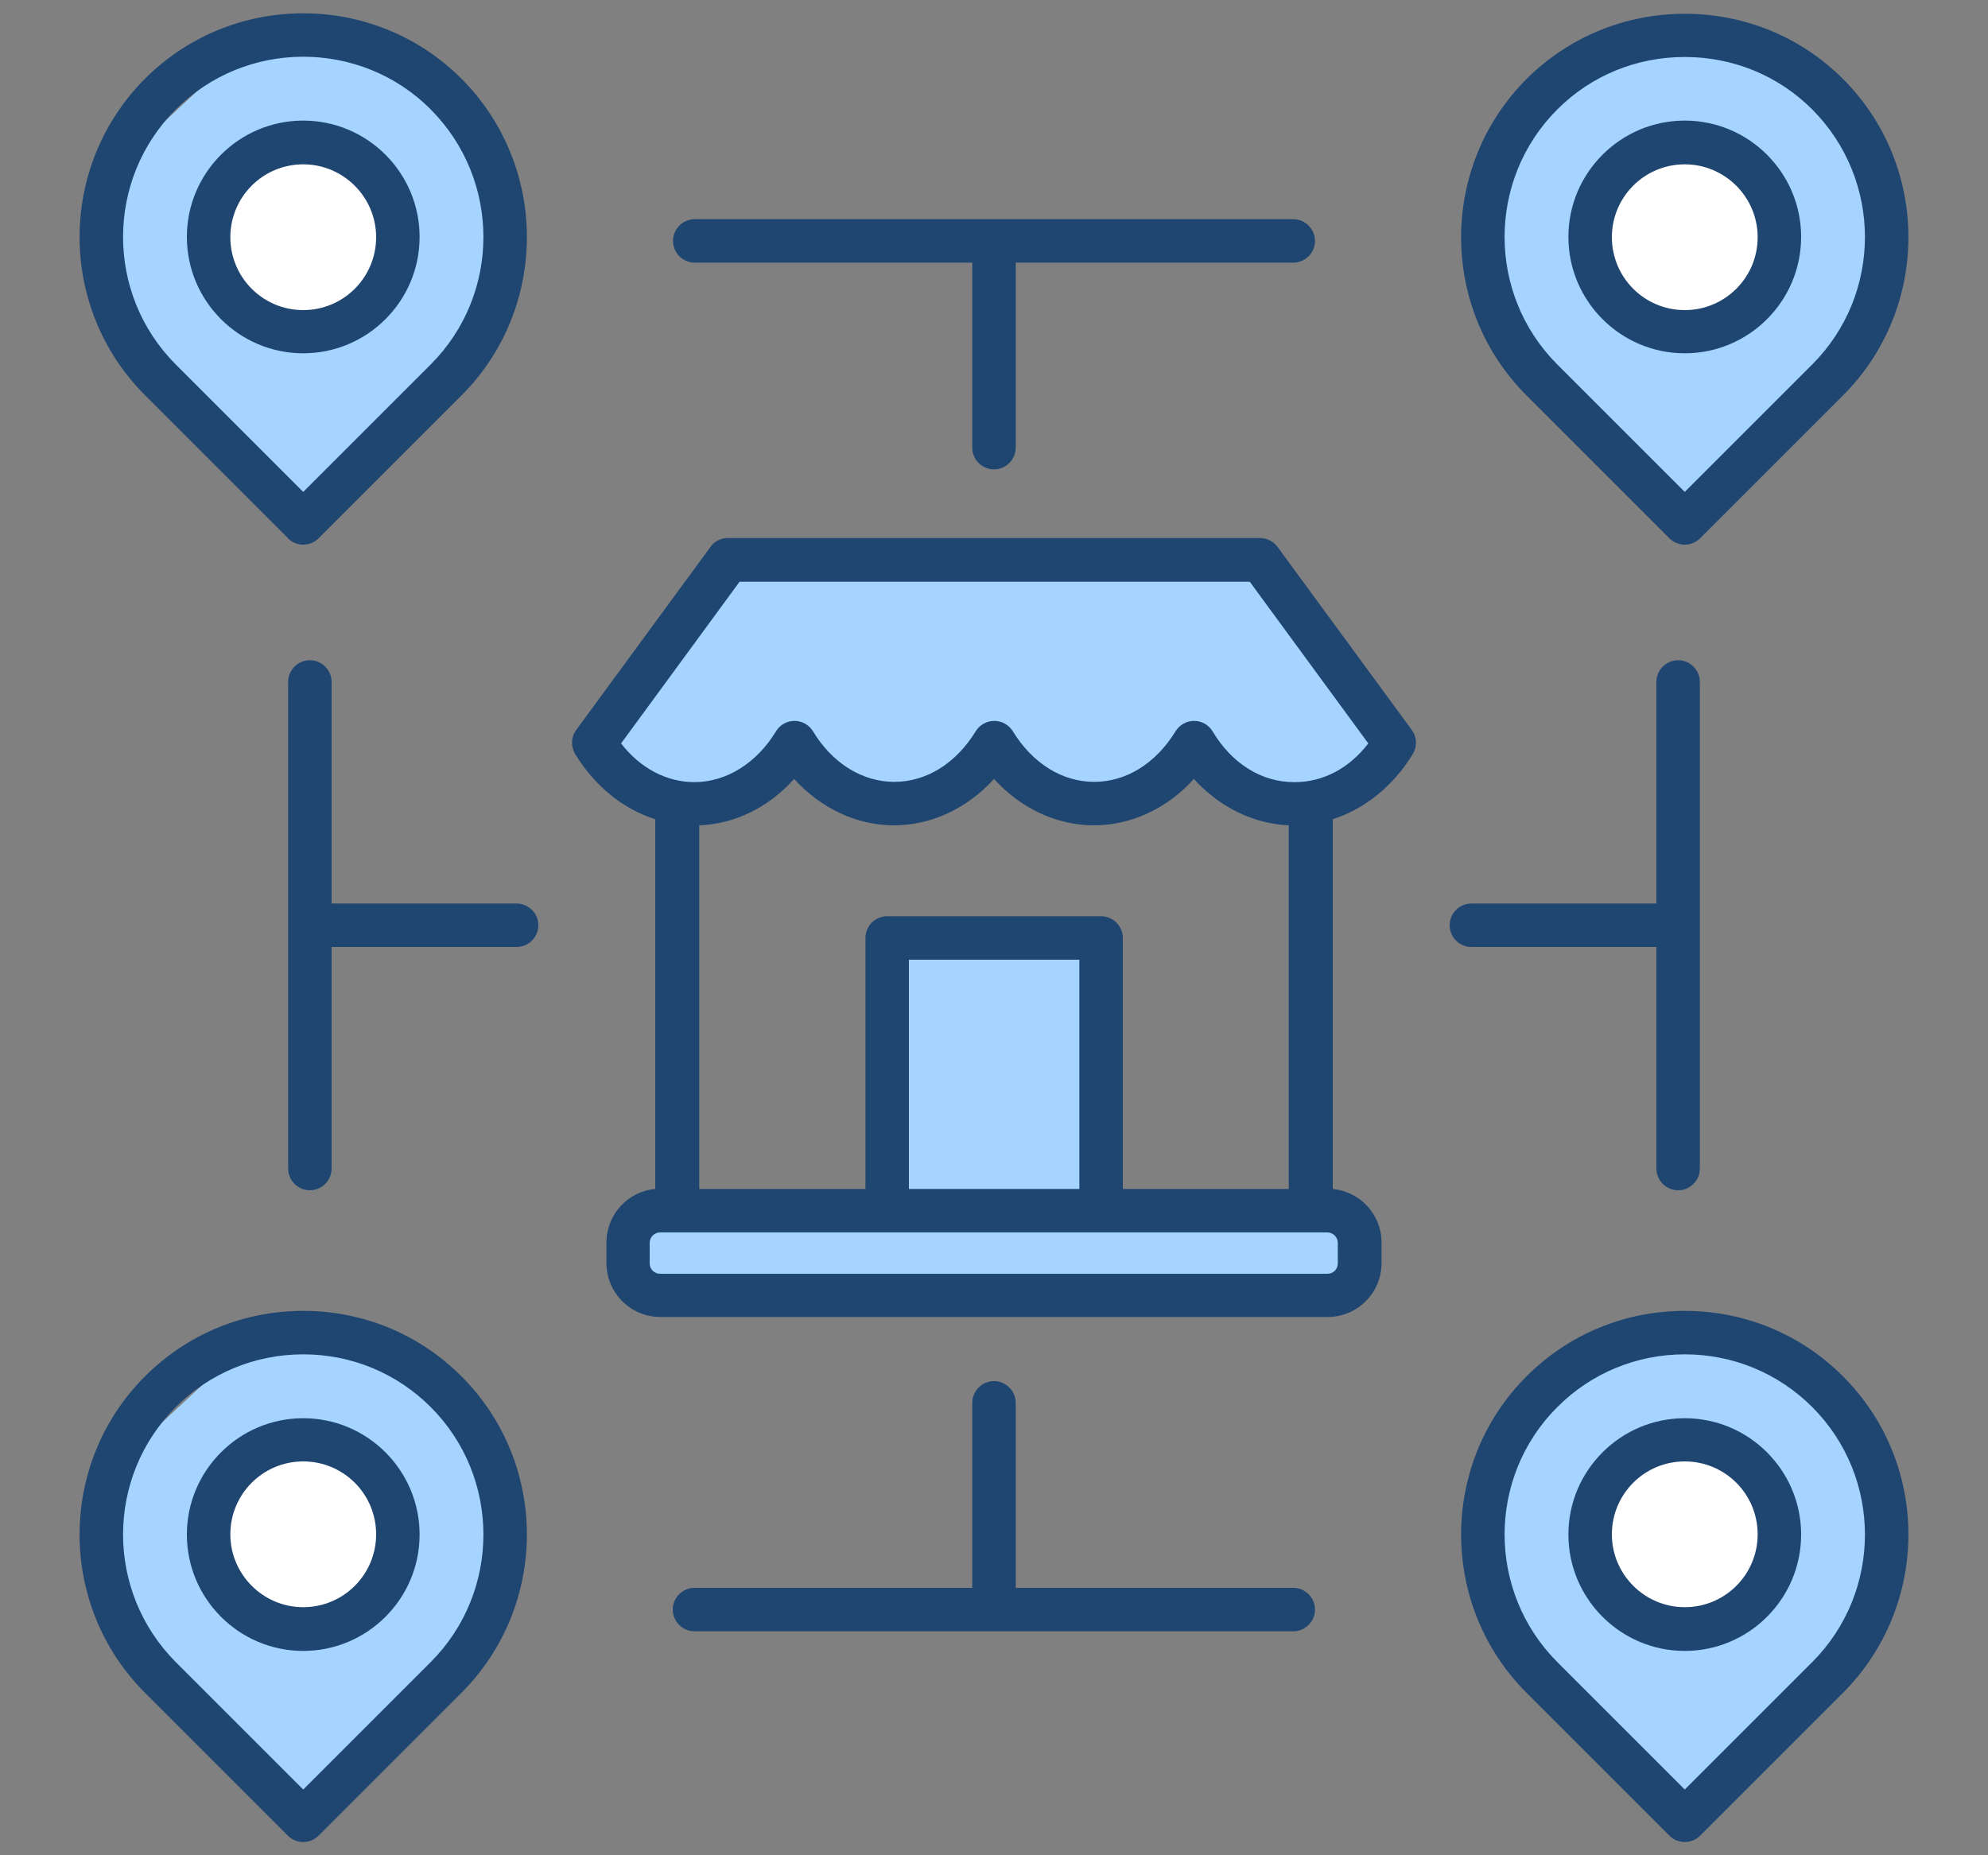 <?xml version="1.0" encoding="UTF-8"?><svg id="uuid-32bc8085-5cb0-48bf-982b-9d95a3b31f36" xmlns="http://www.w3.org/2000/svg" viewBox="0 0 75 70"><rect x="0" y="0" width="75" height="70" fill="#808080" stroke="none"/><defs><style>.uuid-fe8d4ec2-b7c4-4c6c-bcb9-2e73a94c4c67{fill:#fff;}.uuid-ee88f861-99da-4fb7-a356-5b8f66f6469a{fill:none;}.uuid-b9773495-e119-4888-b481-e0aedfbcdafc{fill:#1f4571;}.uuid-f4e5135e-fdfc-4c26-a1d7-ede685ebb945{fill:#a4d4ff;}</style></defs><rect class="uuid-ee88f861-99da-4fb7-a356-5b8f66f6469a" width="75" height="70"/><rect class="uuid-f4e5135e-fdfc-4c26-a1d7-ede685ebb945" x="33.17" y="35.67" width="8.75" height="9.83"/><rect class="uuid-f4e5135e-fdfc-4c26-a1d7-ede685ebb945" x="23.92" y="45.67" width="26.92" height="2.92"/><polygon class="uuid-f4e5135e-fdfc-4c26-a1d7-ede685ebb945" points="27.33 21.33 22.5 28.33 25.67 30.67 27.5 30 30.65 27.6 31.5 29.83 34 30.5 37.33 28.33 39 29.5 41.67 30.33 45.05 29.4 45.17 28 46.83 29.67 49.33 30.17 51.33 29.17 52.5 27.67 47.54 21.31 27.33 21.33"/><polygon class="uuid-f4e5135e-fdfc-4c26-a1d7-ede685ebb945" points="63.56 19.55 57.12 12.88 55.88 6.75 61.25 1.75 64.25 1.5 69.38 3.5 71.25 6.5 70.62 10.62 68.75 14.88 63.56 19.55"/><circle class="uuid-fe8d4ec2-b7c4-4c6c-bcb9-2e73a94c4c67" cx="63.5" cy="9.12" r="3.25"/><polygon class="uuid-f4e5135e-fdfc-4c26-a1d7-ede685ebb945" points="11.56 19.55 5.12 12.88 3.88 6.75 9.25 1.75 12.25 1.5 17.38 3.5 19.25 6.5 18.62 10.62 16.75 14.88 11.56 19.55"/><circle class="uuid-fe8d4ec2-b7c4-4c6c-bcb9-2e73a94c4c67" cx="11.5" cy="9.12" r="3.25"/><polygon class="uuid-f4e5135e-fdfc-4c26-a1d7-ede685ebb945" points="11.56 68.55 5.12 61.88 3.88 55.75 9.25 50.75 12.25 50.5 17.38 52.5 19.25 55.5 18.62 59.62 16.75 63.88 11.56 68.55"/><circle class="uuid-fe8d4ec2-b7c4-4c6c-bcb9-2e73a94c4c67" cx="11.5" cy="58.12" r="3.25"/><polygon class="uuid-f4e5135e-fdfc-4c26-a1d7-ede685ebb945" points="63.56 68.55 57.12 61.88 55.88 55.75 61.25 50.75 64.25 50.5 69.38 52.5 71.25 55.5 70.62 59.62 68.75 63.88 63.56 68.55"/><circle class="uuid-fe8d4ec2-b7c4-4c6c-bcb9-2e73a94c4c67" cx="63.5" cy="58.12" r="3.25"/><path class="uuid-b9773495-e119-4888-b481-e0aedfbcdafc" d="M48.2,20.64c-.15-.21-.4-.34-.66-.34h-20.08c-.26,0-.51.12-.66.34l-5.06,6.9c-.2.27-.21.63-.04.91.74,1.22,1.82,2.08,3.02,2.46v13.95c-1.03.09-1.84.96-1.84,2.02v.78c0,1.12.91,2.03,2.03,2.03h25.18c1.12,0,2.03-.91,2.03-2.03v-.78c0-1.06-.81-1.92-1.84-2.02v-13.95c1.21-.39,2.28-1.25,3.02-2.46.17-.28.16-.64-.04-.91l-5.06-6.9ZM42.36,44.86v-9.47c0-.45-.37-.82-.82-.82h-8.07c-.45,0-.82.37-.82.82v9.47h-6.27v-13.72c1.35-.05,2.62-.68,3.58-1.75,1.01,1.11,2.36,1.75,3.77,1.75s2.76-.64,3.77-1.75c1.01,1.11,2.36,1.75,3.77,1.75s2.77-.64,3.77-1.75c.96,1.06,2.24,1.69,3.58,1.75v13.72h-6.28ZM40.72,44.86h-6.43v-8.65h6.43v8.65ZM50.47,46.89v.78c0,.22-.17.39-.39.39h-25.18c-.21,0-.39-.17-.39-.39v-.78c0-.21.18-.39.39-.39h25.18c.21,0,.39.18.39.39ZM48.82,29.51c-1.22,0-2.34-.69-3.07-1.91-.15-.25-.41-.4-.7-.4h0c-.29,0-.55.15-.7.39-.74,1.21-1.86,1.91-3.07,1.91s-2.33-.7-3.07-1.91c-.15-.24-.41-.39-.7-.39s-.55.15-.7.39c-.74,1.21-1.86,1.91-3.07,1.91s-2.34-.7-3.07-1.91c-.15-.24-.41-.39-.7-.39h0c-.29,0-.55.15-.7.4-.72,1.19-1.87,1.91-3.07,1.91-1.06,0-2.05-.53-2.77-1.46l4.47-6.1h19.25l4.47,6.1c-.72.94-1.71,1.46-2.77,1.46h0ZM62.98,20.31c.15.15.36.24.58.24s.43-.09.58-.24l5.39-5.39c3.29-3.29,3.29-8.65,0-11.94-1.59-1.59-3.71-2.46-5.97-2.46s-4.38.88-5.97,2.46c-3.29,3.3-3.29,8.65,0,11.94l5.39,5.39h0ZM58.75,4.13c1.28-1.28,2.99-1.98,4.81-1.98s3.53.7,4.81,1.98c2.65,2.66,2.65,6.97,0,9.62l-4.81,4.81-4.81-4.81c-2.65-2.65-2.65-6.97,0-9.62h0ZM63.56,13.33c2.42,0,4.39-1.97,4.39-4.39s-1.97-4.39-4.39-4.39-4.39,1.97-4.39,4.39,1.97,4.39,4.39,4.39h0ZM63.56,6.2c1.51,0,2.75,1.23,2.75,2.75s-1.23,2.75-2.75,2.75-2.75-1.23-2.75-2.75,1.23-2.75,2.75-2.75ZM69.53,51.93c-1.59-1.59-3.71-2.47-5.97-2.47s-4.38.88-5.97,2.47c-3.29,3.29-3.29,8.65,0,11.94,0,0,0,0,0,0l5.39,5.39c.16.16.37.24.58.24s.42-.08.58-.24l5.39-5.39c3.29-3.3,3.29-8.65,0-11.94h0ZM68.37,62.71l-4.81,4.81-4.81-4.81c-2.65-2.66-2.65-6.97,0-9.62,1.28-1.28,2.99-1.99,4.81-1.99s3.53.71,4.81,1.99c2.65,2.65,2.65,6.97,0,9.62h0ZM63.56,53.51c-2.42,0-4.39,1.97-4.39,4.39s1.97,4.39,4.39,4.39,4.39-1.97,4.39-4.39-1.97-4.39-4.39-4.39h0ZM63.56,60.64c-1.51,0-2.75-1.23-2.75-2.75s1.23-2.75,2.75-2.75,2.75,1.23,2.75,2.75-1.23,2.75-2.75,2.75ZM10.86,20.31c.15.15.36.24.58.24s.43-.09.58-.24l5.39-5.39c3.29-3.29,3.29-8.65,0-11.95-3.29-3.29-8.65-3.29-11.94,0-3.29,3.3-3.29,8.65,0,11.94l5.39,5.39h0ZM6.63,4.13c1.33-1.33,3.07-1.99,4.81-1.99s3.49.66,4.81,1.99c2.65,2.66,2.65,6.97,0,9.62l-4.81,4.81-4.81-4.81h0c-2.65-2.65-2.65-6.97,0-9.62ZM11.44,13.33c2.42,0,4.39-1.97,4.39-4.39s-1.97-4.39-4.39-4.39-4.39,1.97-4.39,4.39,1.97,4.39,4.39,4.39ZM11.44,6.2c1.51,0,2.75,1.23,2.75,2.75s-1.23,2.75-2.75,2.75-2.75-1.23-2.75-2.75,1.23-2.75,2.75-2.75ZM11.44,49.46c-2.26,0-4.38.88-5.97,2.47-3.29,3.29-3.29,8.65,0,11.94h0s5.39,5.39,5.39,5.39c.16.16.37.24.58.24s.42-.08.58-.24l5.39-5.39c3.29-3.3,3.29-8.65,0-11.94-1.59-1.59-3.71-2.47-5.97-2.47h0ZM16.25,62.71l-4.81,4.81-4.81-4.81c-2.65-2.66-2.65-6.97,0-9.62,1.28-1.28,2.99-1.99,4.81-1.99s3.53.71,4.81,1.99c2.65,2.65,2.65,6.97,0,9.62h0ZM11.44,53.51c-2.42,0-4.39,1.97-4.39,4.39s1.97,4.39,4.39,4.39,4.39-1.97,4.39-4.39-1.97-4.39-4.39-4.39h0ZM11.44,60.64c-1.51,0-2.75-1.23-2.75-2.75s1.23-2.75,2.75-2.75,2.75,1.23,2.75,2.75-1.23,2.75-2.75,2.75ZM55.51,35.73c-.45,0-.82-.37-.82-.82s.37-.82.82-.82h6.98v-8.36c0-.45.37-.82.82-.82s.82.37.82.82v18.36c0,.45-.37.82-.82.82s-.82-.37-.82-.82v-8.36h-6.98ZM20.31,34.91c0,.45-.37.82-.82.82h-6.98v8.36c0,.45-.37.82-.82.82s-.82-.37-.82-.82v-18.36c0-.45.37-.82.82-.82s.82.37.82.82v8.36h6.98c.45,0,.82.37.82.82h0ZM25.39,9.09c0-.45.37-.82.82-.82h22.58c.45,0,.82.37.82.82s-.37.82-.82.82h-10.47v6.98c0,.45-.37.82-.82.82s-.82-.37-.82-.82v-6.98h-10.47c-.45,0-.82-.37-.82-.82h0ZM49.61,60.73c0,.45-.37.82-.82.82h-22.59c-.45,0-.82-.37-.82-.82s.37-.82.82-.82h10.48v-6.98c0-.45.37-.82.82-.82s.82.37.82.82v6.98h10.47c.45,0,.82.37.82.82h0Z"/></svg>